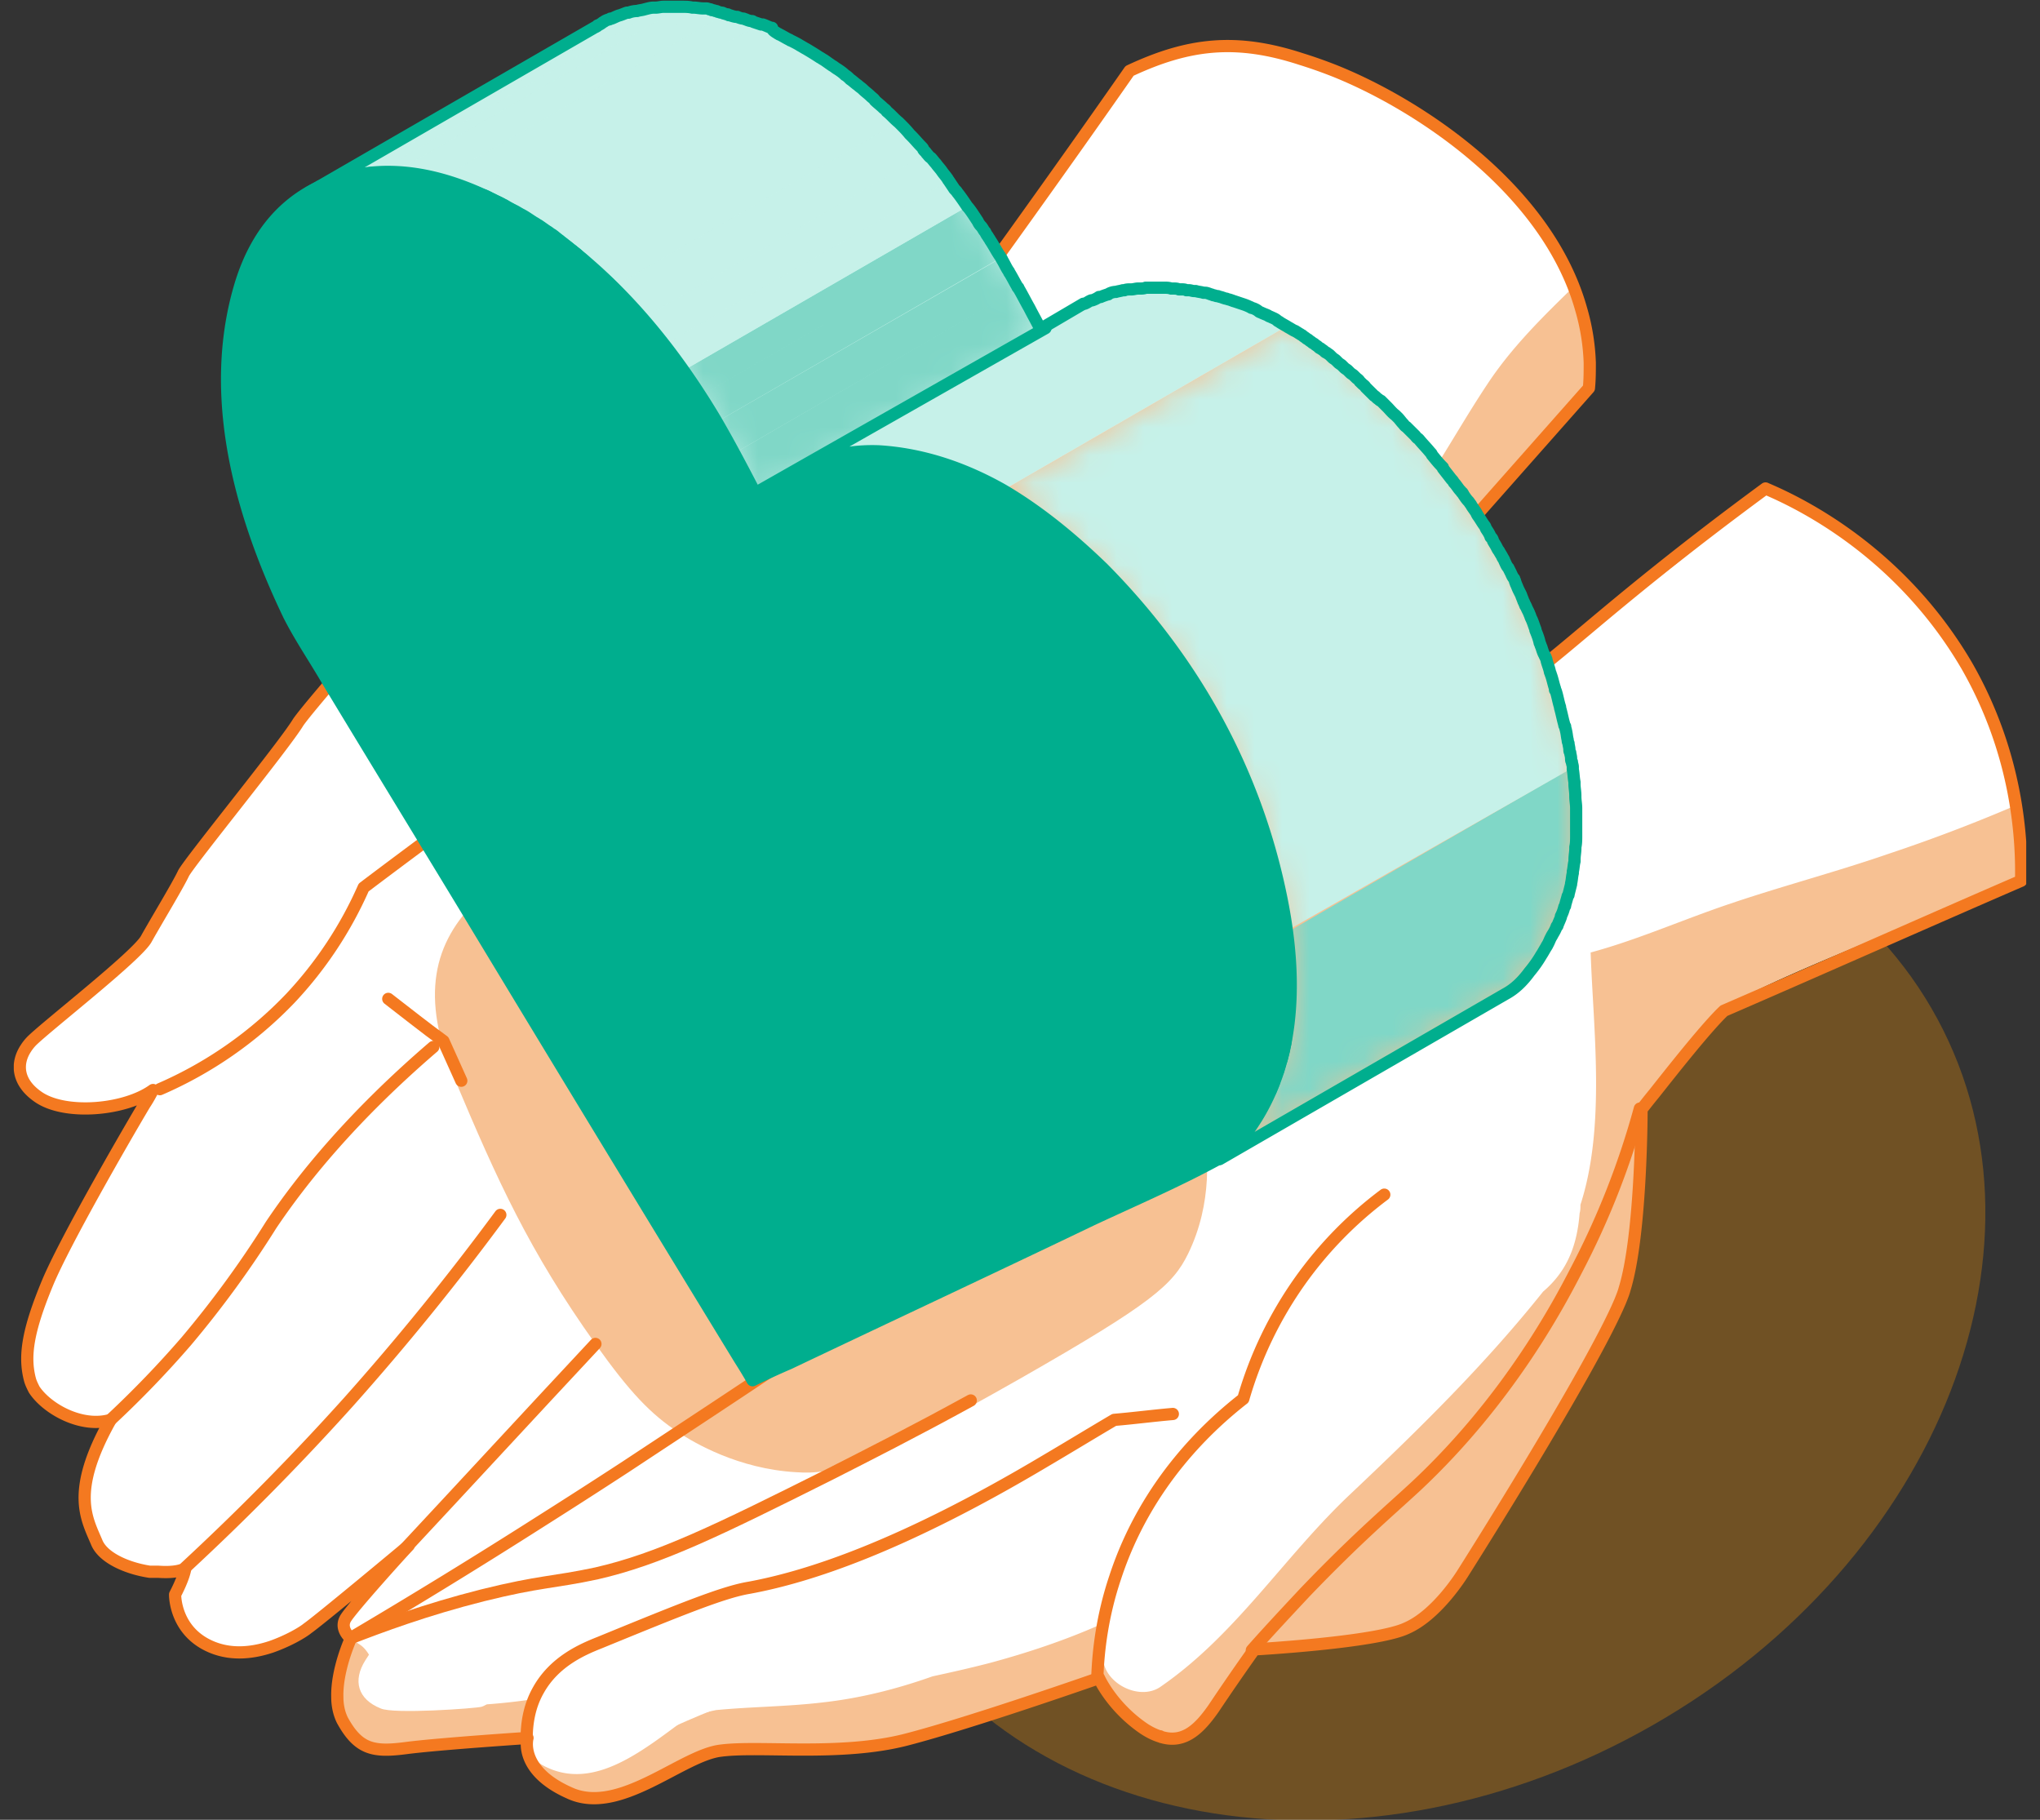 <?xml version="1.0" encoding="UTF-8"?> <svg xmlns="http://www.w3.org/2000/svg" width="74" height="66" fill="none"><rect width="100%" height="100%" fill="#333333" stroke="none"/><g clip-path="url(#a)"><path fill="#FF9801" d="M59.983 62.551c10.43-5.982 14.942-17.617 10.077-25.988-4.866-8.371-17.265-10.308-27.695-4.325-10.43 5.982-14.942 17.617-10.076 25.988 4.865 8.371 17.264 10.307 27.694 4.325Z" opacity=".3"></path><path fill="#fff" d="M1.763 46.478c-.74 1.775-.862 2.693-.647 3.52.03.122.093.244.154.367.462.703 1.725 1.407 2.772 1.101-1.478 2.631-.862 3.58-.493 4.467.247.551 1.11.918 1.91 1.04h.277c.4.031.77 0 .986-.122-.062.367-.339.888-.37.949 0 0-.03 1.377 1.386 1.928.709.275 1.448.183 2.095-.031.616-.214 1.14-.52 1.325-.673.4-.276 3.45-2.815 3.665-2.999-.154.153-2.033 2.234-2.28 2.632-.246.397.185.734.185.734s-.523 1.132-.492 2.142c0 .275.061.581.184.826.586 1.07 1.14 1.163 2.31 1.01 1.171-.153 4.405-.368 4.405-.368s-.339 1.163 1.51 1.99c1.817.856 4.096-1.378 5.513-1.53 1.417-.184 4.343.214 6.715-.398 2.371-.612 6.992-2.234 6.992-2.234s.462 1.04 1.632 1.836c.185.122.37.214.555.275h.03s.031.03.062.03c.832.246 1.386-.336 1.879-1.04.585-.887 1.478-2.141 1.478-2.141s4.405-.245 5.514-.765c1.14-.49 2.064-2.02 2.064-2.02s4.62-7.282 5.698-9.852c.062-.153.123-.306.154-.429.616-1.989.616-6.517.616-6.517s.185-.245.462-.582c.678-.856 1.91-2.417 2.526-2.998.462-.459 2.34-1.377 10.78-4.712a14.61 14.61 0 0 0-1.786-7.62c-2.372-4.313-6.222-6.058-7.423-6.578-.986.98-8.717 7.007-9.549 7.405-1.047.52-2.772 1.285-3.665 1.683-.4.184-.77.337-1.11.428a.583.583 0 0 1-.246.062.957.957 0 0 1-.246.06c-.123.031-.277.062-.431.123h-.092c-.093.03-.216.061-.309.092-.061.03-.123.03-.184.061l-.37.092c-.062 0-.123.03-.185.03h-.03l-.37.092c-.801.214-1.571.49-2.064.888.185-.276.4-.52.585-.826a77.19 77.19 0 0 1 2.187-2.754c.524-.643 1.047-1.255 1.54-1.867a147.23 147.23 0 0 1 3.666-4.161l4.466-5.049c.03-.306.03-.612.03-.918a7.884 7.884 0 0 0-.307-1.928C56.22 6.915 51.63 3.856 48.55 2.601a16.913 16.913 0 0 0-1.294-.46c-2.34-.764-4.066-.58-6.222.43-2.772 3.977-5.852 8.23-7.916 11.076-.523.765-1.016 1.407-1.386 1.928-.585.826-.955 1.346-.986 1.407-.215.459-.554.643-.554.643s-2.002.275-3.943.611c-1.417.245-2.772.49-3.357.704-1.386.49-7.146 1.744-7.762 2.387-.277.275-.955 1.04-1.725 1.897-.092.092-.185.214-.277.306l-.647.734c-.74.857-1.386 1.622-1.602 1.928-.554.826-3.973 5.018-4.22 5.477-.215.459-1.016 1.775-1.355 2.387-.339.612-3.604 3.151-4.158 3.702a1.683 1.683 0 0 0-.216.275c-.338.52-.338 1.224.493 1.775.986.643 3.111.46 4.128-.275-.031.03-.124.245-.308.52-.77 1.346-2.896 4.987-3.481 6.425Z"></path><path fill="#F7C193" d="M16.178 61.87h-.616c-.216 0-.4-.061-.585-.153a2.364 2.364 0 0 1-.955-.582c-.431-.428-.493-1.193-.986-1.499-.092-.061-.185-.122-.246-.214-.031 0-.062 0-.093.03-.061.154-.523 1.194-.492 2.142 0 .276.061.582.184.826.586 1.071 1.14 1.163 2.31 1.01 1.079-.122 3.912-.336 4.344-.367-.062-.306 0-.643.184-.887.031-.062.062-.092.093-.153 0-.123 0-.245.03-.398a21.815 21.815 0 0 1-3.172.245ZM57.39 11.321a10.708 10.708 0 0 0-.308-.918c-1.14 1.102-2.28 2.234-3.142 3.55-1.078 1.621-1.97 3.335-3.172 4.895-1.325 1.653-2.772 3.213-4.19 4.804-1.016 1.132-2.34 2.264-3.172 3.61.616.368 1.294.674 1.94.98.186-.122.34-.214.524-.306.678-.857 1.387-1.775 2.126-2.662.523-.643 1.047-1.255 1.54-1.867 1.971-2.325 3.665-4.16 3.665-4.16l4.466-5.05c.031-.305.031-.611.031-.917a9.652 9.652 0 0 0-.308-1.959ZM73.1 29.22a58.975 58.975 0 0 1-4.59 1.745c-2.124.734-4.311 1.285-6.437 2.05-1.447.52-2.895 1.132-4.373 1.53.092 2.754.554 6.303-.37 9.149 0 .091 0 .214-.03.306-.093 1.193-.463 2.11-1.325 2.845-2.126 2.662-4.498 4.988-6.992 7.344-2.403 2.264-4.128 5.079-6.87 6.976-.8.581-2.217-.184-2.094-1.193.062-.398.123-.826.216-1.224-.093.061-.185.092-.277.153-1.294.581-2.68 1.04-4.035 1.407-.709.184-1.386.337-2.095.49-1.294.459-2.618.795-4.004.948-1.294.153-2.587.153-3.85.276-.308.061-.647.153-.955.214-1.602 1.163-3.45 2.784-5.298 1.805-.308-.153-.554-.49-.647-.856-.03.336.093 1.193 1.51 1.835 1.817.857 4.096-1.376 5.513-1.53 1.417-.183 4.343.215 6.715-.397s6.992-2.234 6.992-2.234.462 1.04 1.632 1.836c.185.122.37.214.555.275h.03s.031.031.062.031c.832.245 1.386-.337 1.879-1.04.585-.888 1.478-2.142 1.478-2.142s4.405-.245 5.514-.765c1.14-.49 2.064-2.02 2.064-2.02s4.62-7.282 5.698-9.852c.062-.153.123-.306.154-.429.616-1.989.616-6.517.616-6.517s.185-.245.462-.581c.678-.857 1.91-2.418 2.526-2.999.462-.459 2.34-1.377 10.78-4.712.031-.643.031-1.591-.154-2.723Z"></path><path fill="#FFD5BF" d="M41.99 63.001c.03 0 .061.03.061.03-.03 0-.06-.03-.06-.03Z"></path><path fill="#fff" d="M34.905 22.215c-.061-1.347-2.31-2.234-3.326-2.663-1.848-.856-12.136.765-15 2.234C13.405 23.775 5.242 35.494 3.733 36.29c-.708.55-1.756 1.132-2.033 2.02.986.917 2.249.825 3.42.366 3.14-1.01 5.636-3.64 6.621-6.731 3.573-2.265 2.495-4.835 7.7-4.865 2.465 2.447 14.97-2.05 15.463-4.865Z"></path><path fill="#FFD5BF" d="M47.657 27.784c.062-.031.123-.031.185-.031-.092.03-.154.03-.185.03ZM47.843 27.753c.493-.123.955-.245 1.386-.337-.616.153-1.109.275-1.386.337Z"></path><path fill="#fff" d="M52.74 28.763a10.225 10.225 0 0 1 5.698 3.794c.093.122.185.275.34.337.184.091.4.03.585-.031 7.762-2.173 6.283-.826 13.398-4.467-.215-1.194-.708-3.244-2.125-5.355a13.174 13.174 0 0 0-3.388-3.488 64.732 64.732 0 0 0-6.037 3.151 64.473 64.473 0 0 0-8.47 6.059ZM56.652 33.627c-1.417-2.356-5.39-5.416-7.978-3.09-3.296 4.436 1.232 8.995 2.926 13.157-2.895 1.254-4.559 4.314-5.483 7.19-1.447.888-2.34 1.867-2.864 2.601-1.294 1.744-2.31 4.376-1.694 4.865.061.061.123.061.185.061 2.556-4.253 3.88-.979 6.406-3.61 1.787-1.744 3.573-3.458 4.99-5.508.524-1.07 4.22-4.375 3.696-5.14.524-1.959.462-9.271-.184-10.526Z"></path><path fill="#fff" d="M37.616 54.097c-1.602.98-3.296 1.866-5.113 2.325-2.31.582-4.559 1.286-6.807 2.05-1.787.612-3.635 1.255-4.99 2.57-.585.551-1.078 1.439-.678 2.143.277.49.893.703 1.479.642.554-.061 1.078-.306 1.601-.581 1.202-.582 2.434-1.132 3.697-1.591.893-.337 1.817-.674 2.803-.735.677-.06 1.355.03 2.063.03.801 0 1.602-.152 2.372-.428.955-.336 1.879-.856 2.864-1.07 1.294-.276 2.434-.46 2.896-1.898.339-1.162.77-2.203 1.478-3.212.185-.276.4-.52.647-.765.524-.551 1.325-1.071 1.725-1.714-.462.215-1.016.184-1.51.276-.554.183-1.047.459-1.57.703-1.017.429-2.064.704-2.957 1.255ZM19.29 58.35c-.093 0-.216.031-.308.031-2.126.062-4.436-.275-5.73 1.836-.462.735-.277 1.408.555 1.744.462.215 3.45 0 3.665-.06.37-.123.555-.521.709-.858.37-.703.954-1.59 1.601-2.08.678-.49 1.849-.52 2.65-.643 2.402-.367 8.932-3.151 9.979-3.672 1.047-.55 2.095-1.07 3.234-1.377-.123.031-.585-.244-.739-.275-.339-.061-.678-.092-.986-.061-1.817.122-3.634 1.07-5.328 1.744-2.095.857-8.84 3.61-9.302 3.672Z"></path><path fill="#fff" d="M28.191 50.028c-.832.398-5.73 4.162-7.577 5.324-.709.429-1.448.888-1.91 1.56 1.078.246 2.218-.03 3.234-.489 1.017-.459 5.175-2.998 6.407-3.519 1.078-.459 2.156-.642 3.173-1.254.123-.061.246-.184.246-.306a.233.233 0 0 0-.062-.153c-.646-1.285-2.248-1.805-3.511-1.163ZM2.317 47.488c.708-1.866 1.91-3.427 2.649-5.293.524-1.071.832-2.173 1.971-2.754 2.033-.581 4.066-1.469 5.237-3.274 1.262-1.53 1.14 2.05.924 2.662-.432 1.469-2.003 2.876-3.08 3.917-1.202 1.162-1.88 2.968-2.742 4.406-.554 1.04-1.478 1.805-2.28 2.631-2.032 1.5-3.541-.061-2.679-2.295ZM11.127 45.377c-1.756 2.478-7.64 5.966-6.962 9.026.586 2.142 2.834 1.683 3.912.153 2.249-2.662 4.744-5.171 7.085-7.741.677-1.438 3.634-4.56.831-5.324-2.372-.245-3.542 2.356-4.866 3.886ZM19.32 44c-2.094.888-6.591 7.864-7.73 9.088a153.217 153.217 0 0 0-4.128 4.773c-.185.184-.247.49.03.612 1.11.612 2.526.153 3.543-.581 1.016-.765 7.947-5.967 9.918-8.384.585-.765 2.772-2.999 2.649-3.641-.247-1.469-3.08-2.234-4.282-1.867Z"></path><path fill="#F7C193" d="M43.623 40.665c-2.341-10.801-10.842-16.34-19.005-12.27-6.006 2.999-10.719 4.65-8.1 10.801 1.509 3.58 2.68 6.18 5.082 9.547 1.263 1.774 2.002 2.54 3.018 3.212.555.368 2.156 1.316 4.251 1.439 1.355.091 2.495-.184 8.193-3.427 4.713-2.693 5.483-3.366 6.037-4.498.894-1.836.74-3.703.524-4.804Z"></path><path stroke="#F47920" stroke-linecap="round" stroke-linejoin="round" stroke-miterlimit="10" stroke-width=".443" d="M45.194 28.793c-.4.306-1.016.765-1.694 1.408-3.173 2.876-4.466 5.66-6.13 8.536-2.556 4.376-3.819 6.548-6.221 8.66-1.14 1.01-3.604 2.6-8.471 5.813a265.724 265.724 0 0 1-3.05 1.959 240.928 240.928 0 0 1-6.93 4.253M4.042 51.466a36.921 36.921 0 0 0 2.71-2.815 36.98 36.98 0 0 0 3.08-4.222c1.11-1.652 2.927-3.917 5.884-6.456M6.722 56.852a92.42 92.42 0 0 0 5.914-5.998 93.837 93.837 0 0 0 5.513-6.792M19.104 63.063c0-.46.062-1.133.431-1.775.586-1.04 1.602-1.469 2.218-1.714 2.988-1.224 4.497-1.836 5.421-1.989 2.156-.397 5.545-1.499 10.78-4.62.832-.49 1.633-.979 2.465-1.469.709-.06 1.417-.153 2.125-.214M39.803 60.89c.03-1.01.184-2.294.647-3.671 1.14-3.489 3.48-5.57 4.65-6.487a14.18 14.18 0 0 1 2.064-4.284 14.127 14.127 0 0 1 3.05-3.12M45.41 59.85c.43-.49 1.108-1.224 1.94-2.111 1.91-1.99 3.08-2.968 4.035-3.856 3.326-3.12 5.144-6.548 5.79-7.802a29.196 29.196 0 0 0 2.31-5.875M5.798 39.502a14.548 14.548 0 0 0 4.743-3.305 14.23 14.23 0 0 0 2.65-4.008c1.293-.98 2.587-1.928 3.88-2.907"></path><path stroke="#F47920" stroke-linecap="round" stroke-linejoin="round" stroke-miterlimit="10" stroke-width=".443" d="M64.044 17.716c-6.16 4.529-7.885 6.579-9.548 7.405a90.76 90.76 0 0 1-3.666 1.683c-.4.184-.77.337-1.109.428a.583.583 0 0 1-.246.062c-.093.03-.185.06-.247.06-.123.031-.277.062-.43.123h-.093c-.093.03-.216.061-.308.092-.062.03-.123.03-.185.061l-.37.092c-.061 0-.123.03-.184.03h-.031l-.37.092c-.8.214-1.57.49-2.064.888.185-.276.4-.52.586-.826a77.19 77.19 0 0 1 2.186-2.754c.524-.643 1.048-1.255 1.54-1.867a147.23 147.23 0 0 1 3.666-4.161l4.466-5.049c.031-.306.031-.612.031-.918a7.884 7.884 0 0 0-.308-1.928c-1.201-4.314-5.79-7.374-8.87-8.628a16.913 16.913 0 0 0-1.294-.46c-2.341-.764-4.066-.58-6.222.43-2.773 3.977-5.853 8.23-7.916 11.076-.524.765-1.017 1.407-1.387 1.928-.585.826-.954 1.346-.985 1.407-.216.459-.555.643-.555.643s-2.002.275-3.942.611c-1.417.245-2.772.49-3.358.704-1.386.49-7.146 1.744-7.762 2.387-.277.275-.955 1.04-1.725 1.897-.092.092-.184.214-.277.306l-.647.734c-.739.857-1.386 1.622-1.601 1.928-.493.826-3.912 5.018-4.159 5.477-.215.459-1.016 1.775-1.355 2.387-.339.612-3.604 3.151-4.158 3.702a1.679 1.679 0 0 0-.216.275c-.338.52-.338 1.224.493 1.775.986.643 3.111.46 4.128-.275-.031.03-.124.245-.308.52-.801 1.346-2.896 4.987-3.512 6.456-.74 1.775-.862 2.693-.647 3.519.031.122.093.245.154.367.462.704 1.725 1.408 2.772 1.102-1.478 2.631-.862 3.58-.492 4.467.246.55 1.109.918 1.91 1.04h.307c.4.03.77 0 .986-.122-.062.367-.339.887-.37.948 0 0-.03 1.377 1.386 1.928.709.275 1.448.184 2.095-.03.616-.215 1.14-.52 1.325-.674.4-.275 3.45-2.815 3.665-2.998-.154.153-2.033 2.233-2.28 2.631-.246.398.185.735.185.735s-.523 1.132-.492 2.141c0 .276.061.582.184.826.586 1.071 1.14 1.163 2.31 1.01 1.171-.153 4.405-.367 4.405-.367s-.339 1.163 1.51 1.989c1.817.857 4.096-1.377 5.513-1.53 1.417-.184 4.343.214 6.715-.398 2.371-.612 6.992-2.233 6.992-2.233s.462 1.04 1.632 1.836c.185.122.37.214.555.275h.03s.031.03.062.03c.832.245 1.386-.336 1.879-1.04A91.142 91.142 0 0 1 45.5 59.82s4.405-.245 5.514-.765c1.14-.49 2.064-2.02 2.064-2.02s4.62-7.282 5.698-9.852c.062-.153.123-.306.154-.428.616-1.989.616-6.517.616-6.517s.185-.245.462-.582c.678-.857 1.91-2.417 2.526-2.998 3.603-1.561 7.177-3.152 10.78-4.713.031-1.407-.092-4.528-1.971-7.802-2.433-4.161-6.068-5.905-7.3-6.426Z"></path><path fill="#C6F1E9" d="M21.6.979 11.19 6.976c.308-.184.616-.306.924-.428 1.91-.643 4.066-.306 6.499 1.101.061.03.154.092.215.123 2.742 1.652 5.114 4.13 7.085 7.435.554.918 1.047 1.897 1.57 2.907l10.381-5.998c-.524-1.01-1.017-1.958-1.57-2.906-1.972-3.305-4.344-5.814-7.085-7.436-.062-.03-.154-.091-.216-.122C26.56.244 24.403-.092 22.493.55c-.307.123-.615.245-.892.429Z"></path><mask id="b" width="27" height="19" x="11" y="0" maskUnits="userSpaceOnUse" style="mask-type:luminance"><path fill="#fff" d="M21.6.979 11.189 6.976c.308-.184.616-.306.924-.428 1.91-.643 4.066-.306 6.499 1.101.062.03.154.092.216.123 2.74 1.652 5.113 4.13 7.084 7.435.554.918 1.047 1.897 1.57 2.907l10.381-5.998c-.524-1.01-1.017-1.958-1.57-2.906-1.972-3.305-4.344-5.814-7.085-7.436-.062-.03-.154-.091-.216-.122C26.56.244 24.402-.092 22.492.55c-.307.123-.615.245-.892.429Z"></path></mask><g mask="url(#b)"><path fill="#F7C193" d="m27.545 18.113 10.38-5.997-.092-.183-10.38 5.997.092.183Z"></path><path fill="#80D7C7" d="m27.453 17.93 10.38-5.998c-.278-.52-.524-1.01-.801-1.53l-10.38 6.028c.246.49.523 1.01.8 1.5Z"></path><path fill="#80D7C7" d="m26.651 16.43 10.38-5.997c-.215-.367-.4-.765-.616-1.132l-10.41 5.997c.215.367.43.734.646 1.132Z"></path><path fill="#80D7C7" d="m26.004 15.298 10.38-5.997c-.03-.03-.03-.061-.061-.092-.185-.306-.339-.581-.524-.856L25.42 14.35c.185.275.37.581.524.857.03.03.061.06.061.091ZM25.419 14.35l10.38-5.997c-.215-.306-.4-.643-.616-.918l-10.38 5.997c.216.306.431.612.616.918Z"></path><path fill="#C6F1E9" d="m24.803 13.432 10.38-5.997c-.215-.306-.462-.612-.678-.918l-10.38 5.966c.216.306.462.612.678.949Z"></path><path fill="#C6F1E9" d="m24.125 12.483 10.38-5.997c-.277-.337-.523-.673-.8-.98l-10.38 6.029c.277.306.523.642.8.948Z"></path><path fill="#C6F1E9" d="m23.324 11.535 10.38-5.998a18.778 18.778 0 0 0-1.078-1.132l-10.38 5.997c.37.337.709.735 1.078 1.133Z"></path><path fill="#C6F1E9" d="m22.247 10.402 10.38-5.997a18.312 18.312 0 0 0-3.388-2.631c-.062-.03-.154-.092-.216-.123a9.728 9.728 0 0 0-1.509-.734l-10.38 5.967c.493.214.986.459 1.51.734.06.03.153.092.215.122a18.49 18.49 0 0 1 3.388 2.662ZM17.134 6.884 27.514.887c-.4-.153-.801-.306-1.17-.398l-10.38 5.997c.369.123.77.245 1.17.398Z"></path><path fill="#C6F1E9" d="M15.963 6.486 26.343.49c-.277-.06-.585-.153-.863-.183L15.07 6.303c.308.061.585.122.893.183ZM15.07 6.303 25.483.305c-.247-.03-.493-.06-.74-.06L14.332 6.24c.246 0 .492.031.738.062Z"></path><path fill="#C6F1E9" d="M14.33 6.241 24.743.244h-.678l-10.38 5.997c.215-.03.431-.03.647 0ZM13.683 6.241 24.063.244c-.215 0-.43.03-.646.061l-10.38 5.998c.215-.031.43-.062.646-.062Z"></path><path fill="#C6F1E9" d="M13.037 6.303 23.417.306c-.215.03-.43.091-.616.153l-10.38 5.997c.185-.061.4-.092.616-.153ZM12.421 6.455 22.801.458l-.277.092c-.123.03-.216.092-.339.122L11.805 6.67c.123-.03.216-.091.339-.122l.277-.092Z"></path><path fill="#F7C193" d="M11.805 6.67 22.185.673c-.185.092-.37.153-.555.275L11.25 6.945c.185-.122.37-.183.555-.275Z"></path><path fill="#F7C193" d="M11.25 6.945 21.63.948c-.03 0-.03.03-.061.03l-10.38 5.998c.03-.03.03-.03.061-.03Z"></path></g><path fill="#C6F1E9" d="m39.341 11.076-10.38 5.998c.862-.49 1.817-.735 2.926-.704 1.479.061 2.988.52 4.497 1.407l10.38-5.997c-1.509-.857-3.018-1.316-4.497-1.407-1.109-.03-2.063.214-2.926.703Z"></path><mask id="c" width="19" height="8" x="28" y="10" maskUnits="userSpaceOnUse" style="mask-type:luminance"><path fill="#fff" d="m39.341 11.076-10.38 5.998c.862-.49 1.817-.735 2.926-.704 1.479.061 2.988.52 4.497 1.407l10.38-5.997c-1.509-.857-3.018-1.316-4.497-1.407-1.109-.03-2.063.214-2.926.703Z"></path></mask><g fill="#C6F1E9" mask="url(#c)"><path d="m30.1 16.584 10.38-5.997-.554.184-10.349 5.997c.185-.062.339-.123.524-.184Z"></path><path d="m29.577 16.768 10.38-5.998-.554.276-10.38 5.997.554-.275Z"></path><path d="m29.023 17.043 10.38-5.997c-.031 0-.031.03-.062.03l-10.38 5.998c.03 0 .03-.03.062-.03Z"></path></g><path fill="#F7C193" d="m44.269 41.98 10.38-5.997c.524-.306.924-.856 1.263-1.407 1.263-2.02 1.602-4.712.893-8.109-.924-4.467-3.11-8.475-6.437-11.841-1.202-1.224-2.403-2.173-3.604-2.846l-10.38 5.998c1.201.703 2.402 1.652 3.604 2.845 3.326 3.366 5.513 7.344 6.437 11.842.709 3.396.37 6.089-.893 8.108-.339.55-.74 1.102-1.263 1.408Z"></path><mask id="d" width="22" height="31" x="36" y="11" maskUnits="userSpaceOnUse" style="mask-type:luminance"><path fill="#fff" d="m44.268 41.98 10.38-5.997c.524-.306.924-.856 1.263-1.407 1.263-2.02 1.602-4.712.893-8.109-.924-4.467-3.11-8.475-6.437-11.841-1.201-1.224-2.403-2.173-3.604-2.846l-10.38 5.998c1.201.703 2.402 1.652 3.604 2.845 3.326 3.366 5.513 7.344 6.437 11.842.709 3.396.37 6.089-.893 8.108-.339.55-.74 1.102-1.263 1.408Z"></path></mask><g mask="url(#d)"><path fill="#80D7C7" d="m44.269 41.981 10.38-5.997c.523-.306.924-.857 1.263-1.408 1.078-1.744 1.478-3.977 1.108-6.731l-10.38 5.997c.37 2.754-.03 4.987-1.109 6.732-.338.55-.739 1.101-1.262 1.407Z"></path><path fill="#C6F1E9" d="M56.836 26.468c0-.062-.031-.123-.031-.153a22.432 22.432 0 0 0-.34-1.377 15.833 15.833 0 0 0-.338-1.132c-.123-.337-.216-.643-.339-.98-.123-.306-.246-.611-.37-.887l-.369-.826c-.123-.275-.277-.55-.4-.796-.154-.275-.278-.52-.432-.795-.154-.275-.338-.55-.492-.796-.185-.275-.37-.55-.555-.856-.215-.306-.462-.612-.678-.918a15.017 15.017 0 0 0-.893-1.071 13.081 13.081 0 0 0-1.109-1.163l-.215-.214c-1.14-1.132-2.28-1.99-3.42-2.632a9.596 9.596 0 0 0-1.385-.673c-.4-.153-.801-.306-1.232-.428-.34-.092-.678-.153-1.017-.214-.308-.031-.585-.062-.893-.092h-.647c-.185 0-.4.03-.585.061-.185.03-.37.061-.555.122L30.1 16.584c.184-.06.37-.091.554-.122.185-.03.37-.061.585-.061h.647c.308 0 .585.03.893.092.34.06.678.122 1.017.214.4.122.8.245 1.232.428.462.184.924.429 1.386.673 1.14.643 2.28 1.53 3.419 2.632l.216.214c.37.398.739.765 1.108 1.163.308.367.616.703.894 1.07.246.307.462.613.677.919.185.275.4.55.555.856.184.276.339.551.493.796.154.275.308.52.43.795.155.276.278.52.401.796l.37.826c.123.306.246.581.37.887.123.337.246.643.338.98.123.367.247.765.34 1.132.122.459.245.918.338 1.377 0 .06.03.122.03.153.093.459.185.918.247 1.377l10.411-5.936c-.062-.46-.123-.918-.215-1.377Z"></path></g><path stroke="#00AE8E" stroke-linecap="round" stroke-linejoin="round" stroke-miterlimit="10" stroke-width=".443" d="M17.904 7.251c-.031 0-.031-.03-.062-.03-.123-.062-.215-.123-.339-.153h-.03c-.093-.062-.216-.092-.308-.123-.031 0-.031 0-.062-.03l-.277-.092c-.031 0-.031 0-.062-.03a.574.574 0 0 0-.216-.062c-.03 0-.061-.03-.092-.03a.574.574 0 0 0-.216-.062h-.03c-.093-.03-.185-.061-.247-.061-.03 0-.061-.03-.092-.03s-.093-.031-.123-.031c-.031 0-.062-.03-.093-.03-.03 0-.092-.031-.123-.031-.03 0-.062 0-.092-.031-.031 0-.062-.03-.124-.03-.03 0-.061 0-.092-.031-.03 0-.062 0-.123-.03h-.062c-.123-.031-.216-.031-.339-.031h-.061c-.123 0-.216-.031-.34-.031h-.708c-.092 0-.184 0-.277.03h-.061c-.093 0-.185.031-.278.031h-.03c-.093.03-.185.03-.278.061h-.03c-.093.03-.185.03-.278.062-.03 0-.03 0-.061.03-.093.03-.154.061-.247.092-.092.03-.184.061-.308.122-.03 0-.061.03-.092.03.03 0-.03 0-.062.032-.03.03-.061.03-.092.06-.062.031-.123.062-.154.093-.03.03-.092.03-.123.06L21.6.979c.03 0 .03-.03.061-.03 0-.03.031-.03.031-.03a.674.674 0 0 0 .154-.092c.031-.031.062-.031.093-.062a.522.522 0 0 1 .154-.06c.03 0 .03-.031.061-.031h.031c.093-.031.185-.092.308-.123.093-.03.154-.061.247-.092h.061a.904.904 0 0 1 .277-.06h.031c.093-.031.185-.031.277-.062.124-.03.216-.061.34-.061h.06c.093 0 .186-.03.278-.03h.708c.093 0 .216 0 .34.03h.06c.093 0 .216.03.34.03h.092c.03 0 .062 0 .123.03.031 0 .062 0 .093.032.03 0 .061 0 .123.03.03 0 .061 0 .092.03.031 0 .093.031.123.031.031 0 .062 0 .093.03.03 0 .092.032.123.032s.031 0 .062.03h.03c.093.03.185.061.247.061h.03c.062.03.155.062.216.062.031 0 .062.03.093.03.061.03.154.061.215.061.031 0 .031 0 .062.03.092.032.185.062.277.093h.061c.093.03.216.091.309.122h.03c0 .092.124.153.216.214.031 0 .031.03.062.03.123.062.216.123.339.184.03 0 .03.031.061.031.123.061.247.122.34.184.06.03.153.091.215.122.154.092.308.184.492.306.062.03.093.061.155.092.092.061.215.153.308.214.061.03.123.092.184.122.093.062.185.123.278.215.061.03.123.091.184.153.093.06.185.153.278.214.061.061.123.092.184.153.093.092.185.153.278.245.061.06.123.091.154.153.092.091.215.183.308.275.03.03.092.061.123.122.154.123.277.276.431.398l.03.03c.124.123.247.245.37.398l.062.062c.123.122.246.275.37.397.03.031.061.062.061.092.031.061.093.092.124.153.061.061.092.123.154.153.061.061.123.153.184.214.062.092.154.184.216.276.062.092.123.153.185.245.03.03.03.06.061.091l.185.276c.031.06.093.092.123.153.124.153.247.336.37.52l.03.03c.124.153.216.306.34.49.03.061.061.122.123.184.061.06.092.153.154.214.03.061.062.122.092.153.031.061.062.092.093.153.123.183.215.367.338.55.031.031.031.062.062.092 0 .031.03.031.03.062.093.153.155.306.247.428 0 .03.031.061.031.061.093.153.185.337.277.49 0 0 0 .03.031.03 0 .03.03.062.03.062.124.214.247.459.37.673.124.244.247.459.37.703 0 .031.031.062.031.062l1.51-.888c.03 0 .03-.03.06-.03h.032c.092-.03.154-.092.246-.123h.03a.925.925 0 0 0 .247-.122h.061c.063-.03.155-.061.247-.092.031 0 .031 0 .062-.03a.574.574 0 0 1 .215-.062h.031c.093-.03.154-.03.247-.06h.061c.062-.031.154-.031.216-.031h.03c.093 0 .155-.031.247-.031h.062c.061 0 .154 0 .215-.03H42.237c.092 0 .154 0 .246.03h.093c.062 0 .123 0 .185.03h.092c.062 0 .123 0 .185.031h.092c.062 0 .123.03.185.03h.062c.092.031.184.031.277.062h.061c.062 0 .124.03.216.061.03 0 .062.03.093.03.03 0 .092.031.123.031h.03c.062.03.124.03.185.061.031 0 .062.031.124.031.061.03.123.03.184.061.031 0 .062.03.093.03l.277.093c.092.03.185.06.308.122.03 0 .03.03.062.03a.62.62 0 0 1 .246.123c.03.03.062.03.123.061.062.03.154.061.216.092.03.03.061.03.123.061.062.03.154.061.216.123.03.03.061.03.092.06.093.062.216.123.308.184.062.031.154.092.216.123.03 0 .061.03.061.03.062.031.093.062.154.092.031.03.062.03.093.061.03.031.092.062.123.092.03.03.062.03.092.061.031.031.093.062.123.092.031.03.062.03.093.061.03.031.092.062.123.092.03.03.062.061.093.061.03.031.092.062.123.092.03.03.061.061.092.061.031.03.093.062.123.092l.093.092c.03.03.092.061.123.092l.092.091c.031.031.093.062.124.092l.092.092c.03.03.092.061.123.092l.093.092c.03.03.092.06.123.092l.092.091c.031.03.093.061.123.123l.093.091c.03.031.092.062.123.123l.092.092.124.122.092.092c.062.03.092.092.154.122.03.03.062.061.093.061l.215.215c.093.091.185.214.308.306l.093.091c.061.062.123.153.184.215.031.03.062.091.123.122l.185.184.123.122c.031.03.062.092.124.122l.03.03c.124.154.278.307.401.46.03.03.062.061.062.092.123.153.246.306.37.428l.03.03v.031c.092.123.216.276.308.398a.42.42 0 0 1 .092.122c.093.092.154.215.247.306.03.031.03.062.061.062 0 .03.031.03.031.06.062.093.123.184.185.246.03.03.062.091.092.122.062.122.154.214.216.337 0 .03.03.03.03.06.093.123.155.246.247.368.031.03.031.061.062.122.061.092.123.184.154.276 0 0 0 .03.03.03.032.03.062.092.062.123.031.06.093.153.124.214.03.061.061.122.092.153.03.061.092.153.123.214 0 .03.03.03.03.061.032.03.032.062.063.123.03.06.061.153.123.214l.092.183c.03.062.062.153.123.215 0 .03.031.06.031.091s.03.062.03.092c.032.061.063.153.093.214l.093.184c.03.092.061.153.092.245.03.03.03.092.062.122 0 .03 0 .03.03.061.031.092.093.184.124.276.03.06.03.091.061.153.062.122.093.244.154.398v.03c.062.153.124.306.154.46.031.06.031.09.062.152.03.092.062.214.123.306 0 .03.031.061.031.061 0 .03.03.061.03.092.032.153.093.275.124.428 0 .031.03.062.03.092.062.153.093.337.155.52v.031c0 .03 0 .03.03.061.062.184.093.398.155.581v.031c.061.214.092.398.154.612 0 .03 0 .03.03.061 0 .061.031.123.031.153.031.123.031.215.062.337 0 .03 0 .061.03.122 0 .061.031.153.031.214 0 .031 0 .092.031.123 0 .061.031.122.031.214 0 .03 0 .092.03.122 0 .062.032.123.032.184v.091c.03.154.03.307.061.46v.06c0 .154.031.276.031.43v.03c0 .153.03.275.03.428V30.322c0 .122 0 .275-.03.398v.061c0 .122-.03.245-.03.398v.061c-.032.122-.032.245-.062.367v.061c-.031.123-.031.245-.062.367v.031l-.092.367c0 .03 0 .03-.031.062-.031.122-.062.214-.093.336 0 .03 0 .03-.03.061-.031.123-.062.214-.124.337v.03c-.03.092-.092.215-.123.306 0 0 0 .031-.03.031-.031.092-.093.214-.155.306 0 .03-.03.03-.03.061-.062.092-.093.214-.154.306 0 .03-.031.03-.031.061-.062.092-.123.215-.185.306a4.377 4.377 0 0 1-.431.612c-.247.337-.524.612-.863.796L44.24 42.04c.524-.306.924-.857 1.263-1.407.062-.092.123-.184.185-.306 0-.031.03-.031.03-.062.062-.091.093-.183.155-.306 0-.03.03-.03.03-.06.062-.093.093-.215.154-.307 0 0 0-.03.031-.03.031-.092.093-.215.123-.306v-.03c.031-.123.093-.215.124-.337 0-.031 0-.031.03-.062.031-.122.062-.214.093-.336 0-.03 0-.03.03-.061l.093-.368v-.03c.03-.123.062-.245.062-.367v-.062c.03-.122.03-.244.061-.367v-.061c0-.122.031-.245.031-.367v-.061c0-.123.03-.276.03-.398v-1.01c0-.153 0-.275-.03-.428v-.03c0-.154-.03-.276-.03-.43v-.06c0-.153-.032-.306-.062-.46v-.122c0-.061-.031-.122-.031-.183 0-.031 0-.092-.03-.123 0-.061-.032-.122-.032-.183 0-.031 0-.092-.03-.123 0-.061-.031-.153-.031-.214 0-.03 0-.061-.031-.122-.03-.123-.03-.215-.062-.337-.03-.092-.03-.153-.061-.245a3.56 3.56 0 0 0-.154-.612v-.03c-.062-.184-.093-.398-.154-.582 0-.03-.031-.06-.031-.091-.062-.184-.093-.337-.154-.52 0-.031-.031-.062-.031-.092-.03-.153-.092-.276-.123-.429-.031-.06-.031-.091-.062-.153-.03-.091-.061-.214-.123-.306-.03-.06-.03-.091-.062-.153a2.68 2.68 0 0 1-.154-.459v-.03c-.061-.123-.092-.245-.154-.398-.03-.061-.03-.092-.061-.153-.031-.092-.093-.184-.123-.275a.433.433 0 0 1-.062-.184c-.03-.092-.062-.153-.092-.245l-.093-.183c-.03-.062-.061-.153-.092-.215l-.093-.183c-.03-.061-.061-.153-.092-.214l-.093-.184c-.03-.061-.061-.153-.123-.214l-.092-.184c-.03-.06-.093-.153-.123-.214-.031-.061-.062-.122-.093-.153-.03-.061-.092-.153-.123-.214-.03-.061-.062-.092-.092-.153a1.24 1.24 0 0 1-.154-.275c-.031-.031-.031-.062-.062-.123-.092-.122-.154-.245-.246-.367 0-.03-.031-.03-.031-.061-.062-.123-.154-.214-.216-.337-.03-.03-.061-.092-.092-.122a1.698 1.698 0 0 0-.185-.245c-.03-.03-.062-.092-.092-.122-.062-.123-.154-.215-.247-.306-.03-.03-.061-.061-.092-.123-.093-.153-.216-.275-.308-.398 0-.03-.031-.03-.062-.06-.123-.154-.246-.307-.37-.43-.03-.03-.061-.06-.061-.09a5.313 5.313 0 0 0-.4-.46c-.062-.061-.093-.122-.154-.153l-.124-.122-.184-.184c-.031-.03-.062-.092-.124-.122-.061-.061-.123-.153-.184-.214l-.093-.092c-.092-.092-.185-.214-.308-.306l-.215-.214c-.031-.03-.062-.061-.093-.061-.062-.031-.092-.092-.154-.123l-.092-.092-.123-.122-.093-.092-.123-.122-.093-.092c-.03-.03-.092-.061-.123-.123l-.092-.091c-.031-.03-.093-.061-.123-.092l-.093-.092c-.03-.03-.092-.061-.123-.092l-.092-.091c-.031-.031-.093-.062-.124-.092l-.092-.092c-.03-.03-.092-.061-.123-.092l-.093-.092c-.03-.03-.092-.06-.123-.091-.03-.031-.061-.062-.092-.062-.031-.03-.093-.06-.123-.091-.031-.031-.062-.062-.093-.062-.03-.03-.092-.06-.123-.091-.03-.031-.062-.031-.092-.062-.031-.03-.093-.06-.124-.091-.03-.031-.061-.031-.092-.062-.03-.03-.093-.06-.123-.091-.031-.031-.062-.031-.093-.062-.061-.03-.092-.06-.154-.091-.03 0-.061-.031-.061-.031-.062-.03-.154-.092-.216-.122-.092-.062-.215-.123-.308-.184-.03-.03-.062-.03-.092-.061-.062-.03-.154-.092-.216-.123-.03-.03-.062-.03-.123-.06-.062-.031-.154-.062-.216-.092-.03-.031-.061-.031-.123-.062-.092-.03-.185-.06-.246-.122-.031 0-.031-.03-.062-.03-.092-.031-.185-.093-.308-.123l-.277-.092c-.031 0-.062-.03-.093-.03-.061-.031-.123-.031-.184-.062-.031 0-.062-.03-.124-.03-.061-.03-.123-.03-.184-.061-.062 0-.124-.031-.154-.031-.031 0-.062-.03-.093-.03-.062-.031-.123-.031-.216-.062h-.061c-.093-.03-.185-.03-.277-.061h-.062c-.062 0-.123-.03-.185-.03h-.061c-.062 0-.123-.031-.185-.031h-.093c-.061 0-.123 0-.184-.03h-.093c-.092 0-.154 0-.246-.032H31.148c-.061 0-.154 0-.215.031h-.062c-.092 0-.154.03-.246.03h-.031c-.062 0-.154.031-.216.031h-.061c-.031 0-.062.03-.093.03l-2.741 1.592-.092-.184c0-.03-.031-.03-.031-.06-.123-.246-.247-.46-.37-.704a13.344 13.344 0 0 0-.37-.674c-.03-.03-.03-.06-.061-.122-.092-.153-.185-.337-.277-.49 0-.03-.031-.06-.031-.06-.093-.154-.154-.307-.247-.43-.03-.06-.061-.091-.092-.152-.123-.184-.215-.367-.339-.551-.03-.061-.061-.092-.092-.153-.093-.122-.154-.275-.247-.398a.64.64 0 0 0-.123-.183c-.123-.153-.215-.337-.338-.49l-.031-.03c-.123-.184-.247-.337-.37-.52-.03-.062-.092-.092-.123-.154-.093-.122-.185-.214-.247-.336-.061-.092-.123-.153-.184-.245-.062-.092-.154-.184-.216-.275-.062-.062-.123-.153-.185-.215-.092-.091-.185-.214-.277-.306-.03-.03-.062-.06-.062-.091-.123-.153-.246-.276-.37-.398l-.06-.061c-.124-.123-.247-.276-.37-.398l-.031-.03c-.154-.154-.277-.276-.431-.398-.031-.031-.093-.062-.124-.123-.092-.092-.215-.183-.308-.275-.061-.061-.123-.092-.154-.153-.092-.092-.184-.153-.277-.245-.061-.061-.123-.092-.185-.153-.092-.061-.185-.153-.277-.214-.062-.061-.123-.092-.185-.153-.092-.061-.185-.153-.277-.214-.062-.031-.123-.092-.185-.123-.092-.061-.215-.153-.308-.214-.061-.03-.092-.061-.154-.092-.154-.092-.308-.214-.493-.306-.061-.03-.154-.092-.215-.122-.123-.061-.247-.123-.34-.184-.03 0-.03-.03-.06-.03-.155-.092-.247-.123-.37-.184Z"></path><path fill="#00AE8E" d="M36.385 17.777c-1.51-.857-3.019-1.316-4.497-1.408-1.54-.06-2.772.429-3.85 1.347-.154.153-.34.275-.524.397-.524-1.01-1.017-1.958-1.571-2.906-1.971-3.305-4.343-5.814-7.084-7.436-.062-.03-.154-.091-.216-.122-2.433-1.408-4.59-1.744-6.5-1.102-1.693.582-2.864 1.867-3.449 3.886-.986 3.397-.37 7.375 1.786 11.872.401.796.925 1.561 1.387 2.357 1.94 3.212 3.911 6.425 5.852 9.638a3905.166 3905.166 0 0 0 9.117 14.993c.154.245.308.49.462.765.432-.214.894-.428 1.325-.612 3.665-1.744 7.33-3.458 10.965-5.202 1.571-.734 3.142-1.407 4.651-2.233.555-.306.955-.857 1.325-1.439 1.263-2.019 1.601-4.712.893-8.108-.924-4.467-3.111-8.476-6.438-11.841-1.232-1.194-2.433-2.142-3.634-2.846Z"></path><path stroke="#00AE8E" stroke-linecap="round" stroke-linejoin="round" stroke-miterlimit="10" stroke-width=".443" d="M36.385 17.777c-1.51-.857-3.019-1.316-4.497-1.408-1.54-.06-2.772.429-3.85 1.347-.154.153-.34.275-.524.397-.524-1.01-1.017-1.958-1.571-2.906-1.971-3.305-4.343-5.814-7.084-7.436-.062-.03-.154-.091-.216-.122-2.433-1.408-4.59-1.744-6.5-1.102-1.693.582-2.864 1.867-3.449 3.886-.986 3.397-.37 7.375 1.786 11.872.401.796.925 1.561 1.387 2.357 1.94 3.212 3.911 6.425 5.852 9.638a3912.932 3912.932 0 0 0 9.117 14.993c.154.245.308.49.462.765.432-.214.894-.428 1.325-.612 3.665-1.744 7.33-3.458 10.965-5.202 1.571-.734 3.142-1.407 4.651-2.233.555-.306.955-.857 1.325-1.439 1.263-2.019 1.601-4.712.893-8.108-.924-4.467-3.111-8.476-6.438-11.841-1.232-1.194-2.433-2.142-3.634-2.846ZM37.924 11.902 27.421 17.87"></path><path stroke="#F47920" stroke-linecap="round" stroke-linejoin="round" stroke-miterlimit="10" stroke-width=".443" d="M14.515 56.361c2.371-2.54 4.712-5.08 7.084-7.619M14.084 36.227c.677.52 1.324 1.04 2.002 1.53.216.49.431.949.647 1.439M12.698 59.42c1.11-.428 2.742-1.04 4.805-1.56 2.095-.52 2.557-.459 4.128-.795 2.28-.52 4.404-1.56 8.501-3.611 1.263-.642 3.019-1.53 5.082-2.662"></path></g><defs><clipPath id="a"><path fill="#fff" d="M.5 0h73v66H.5z"></path></clipPath></defs></svg> 